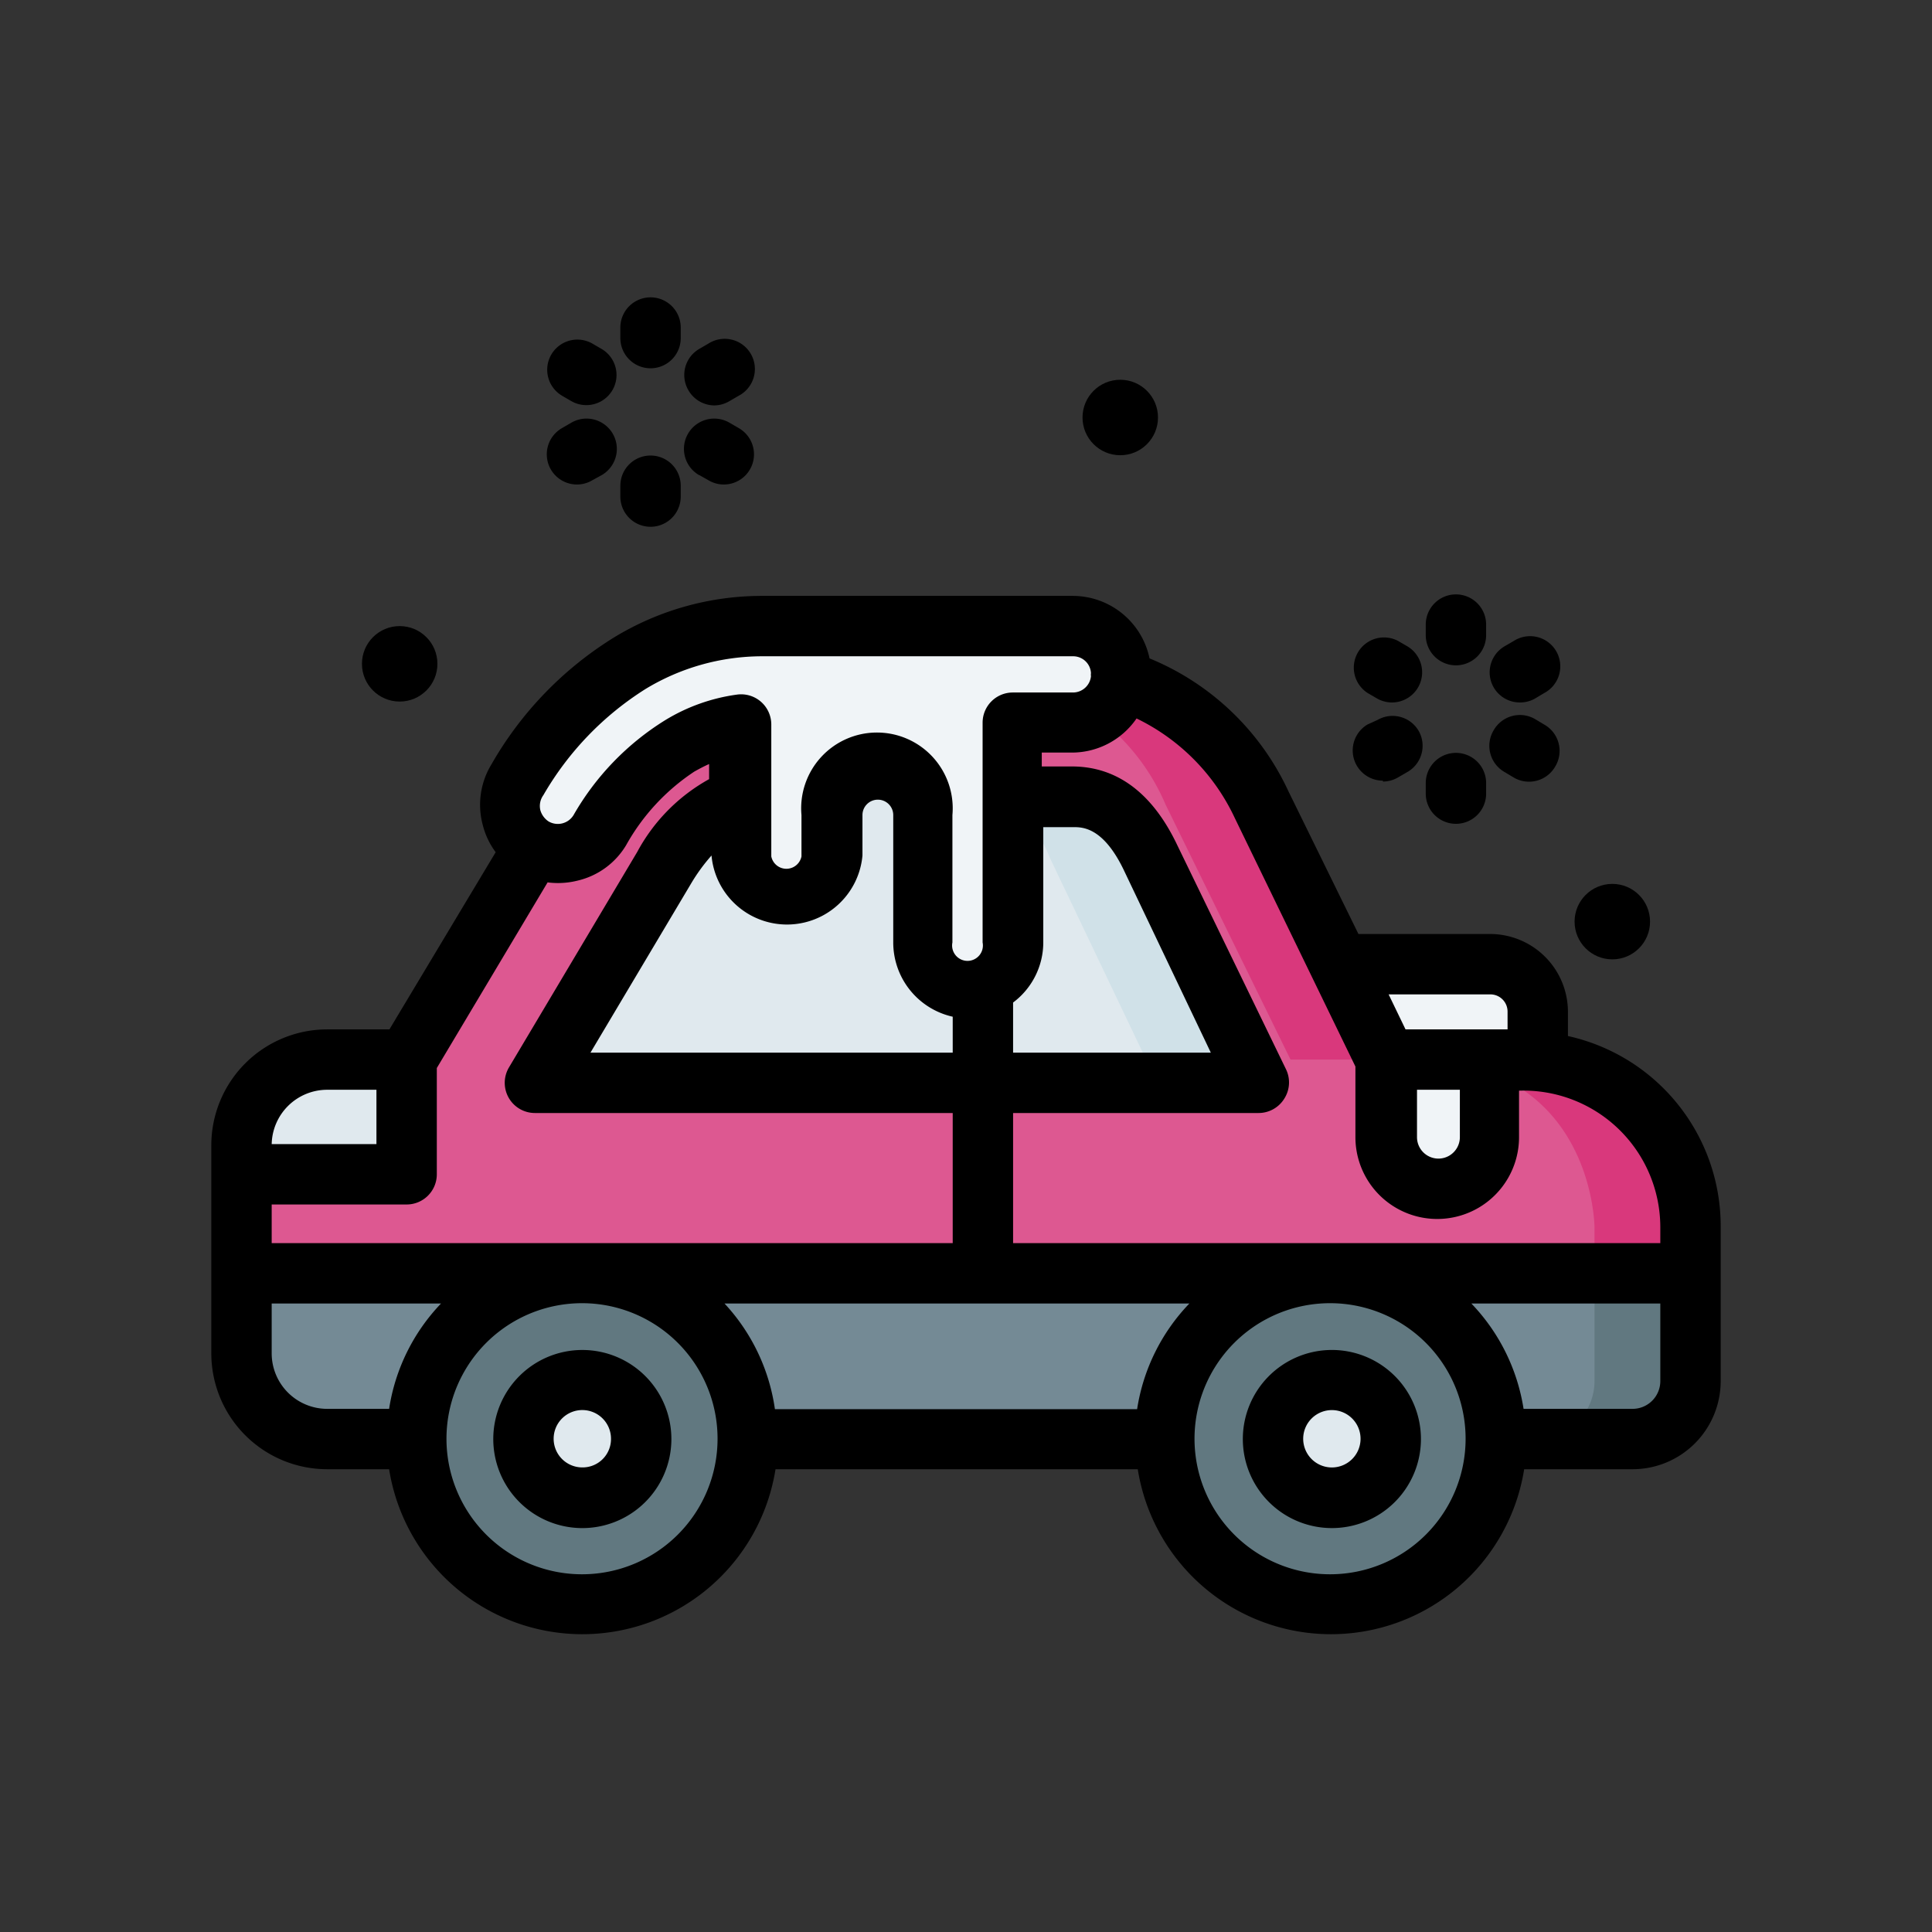 <?xml version="1.0" ?>

<svg width="800px" height="800px" viewBox="0 0 64 64" xmlns="http://www.w3.org/2000/svg">
<rect x="0" y="0" width="64" height="64" fill="#333333" stroke="none"/>
<defs>
<style>.cls-1{fill:#f0f4f7;}.cls-2{fill:#748a95;}.cls-3{fill:#dd5891;}.cls-4{fill:#e0e9ee;}.cls-5{fill:#d0e1e8;}.cls-6{fill:#617880;}.cls-7{fill:#d9387c;}</style>
</defs>
<g id="Car">
<path class="cls-1" d="M44.39,31.94h5a1.58,1.58,0,0,1,1.58,1.58v1.64l-3.29,2.08-4.9-2.14Z" id="rect66028-8"/>
<path class="cls-2" d="M56,42.18l-23.89-2.7L8,42.18v2.65a2.84,2.84,0,0,0,2.83,2.84H54.08A1.92,1.92,0,0,0,56,45.75Z" id="path53481-30-3"/>
<path class="cls-3" d="M45.94,35.1l-4.15-8.45a7.09,7.09,0,0,0-6.24-4.31H25.22c-2.89,0-5.23,1.83-6.71,4.31l-5,8.45L8,38.9v3.28H56V40.66a5.63,5.63,0,0,0-6.09-5.56h-.55l-1.71,1.62Z" id="path89747-6"/>
<path class="cls-4" d="M24.6,26.48A4.36,4.36,0,0,0,22,28.73l-4.25,7.14H41.69l-3.53-7.4c-.69-1.44-1.62-2.07-2.68-2.07H33.59Z" id="path59218-3-5"/>
<path class="cls-5" d="M33.59,26.4l-1.21,0a3.14,3.14,0,0,1,2.39,2l3.53,7.4h3.39l-3.53-7.4c-.69-1.44-1.62-2.07-2.68-2.07Z" id="path104187-3"/>
<path class="cls-4" d="M8,38.9h5.47V35.1H10.83A2.83,2.83,0,0,0,8,37.93Z" id="path89285-5"/>
<path class="cls-6" d="M24.77,47.67a5.49,5.49,0,1,1-5.48-5.49A5.48,5.48,0,0,1,24.77,47.67Z" id="path53485-4-6"/>
<path class="cls-6" d="M49.55,47.67a5.49,5.49,0,1,1-5.48-5.49A5.48,5.48,0,0,1,49.55,47.67Z" id="path53483-4-2"/>
<path class="cls-4" d="M46,47.67a2,2,0,1,1-2-2A2,2,0,0,1,46,47.67Z" id="path53475-6-9"/>
<path class="cls-4" d="M21.24,47.67a1.95,1.95,0,1,1-1.95-2A2,2,0,0,1,21.24,47.67Z" id="path53473-8-1"/>
<path class="cls-6" d="M52.82,42.18v3.57a1.92,1.92,0,0,1-1.92,1.92h3.18A1.92,1.92,0,0,0,56,45.75V42.18Z" id="path99153-2"/>
<path class="cls-7" d="M45.94,35.1l-4.15-8.45a7.09,7.09,0,0,0-6.24-4.31H32.37a7.09,7.09,0,0,1,6.24,4.31l4.14,8.45Zm3.42,0-.34.32c3.79,1.19,3.8,5.24,3.8,5.24v1.52H56V40.66a5.63,5.63,0,0,0-6.09-5.56Z" id="path99155-7"/>
<path class="cls-1" d="M49.36,35.1v2.57a1.71,1.71,0,1,1-3.42,0V35.1l1.62-.72Z" id="rect59345-0-0"/>
<path class="cls-1" d="M25.22,20.74A8.44,8.44,0,0,0,20.87,22a11.17,11.17,0,0,0-3.74,3.87,1.6,1.6,0,1,0,2.75,1.64,8,8,0,0,1,2.64-2.76,5,5,0,0,1,2-.72v4.38a1.51,1.51,0,0,0,3,0V27a1.51,1.51,0,1,1,3,0v4.22a1.51,1.51,0,1,0,3,0V23.94h2a1.6,1.6,0,0,0,0-3.2Z" id="rect57533-0-6"/>
<circle cx="13.24" cy="21.99" r="1.25"/>
<circle cx="53.41" cy="30.53" r="1.25"/>
<path d="M10.83,48.67h2.06a6.48,6.48,0,0,0,12.8,0h12a6.48,6.48,0,0,0,12.8,0h3.61A2.92,2.92,0,0,0,57,45.75V40.66a6.45,6.45,0,0,0-5.06-6.34v-.8a2.58,2.58,0,0,0-2.58-2.58H45l-2.32-4.73a8.71,8.71,0,0,0-4.6-4.4,2.6,2.6,0,0,0-2.54-2.07H25.22a9.41,9.41,0,0,0-4.87,1.37,11.85,11.85,0,0,0-4.07,4.21,2.57,2.57,0,0,0-.29,2,2.54,2.54,0,0,0,.43.91L12.9,34.1H10.83A3.84,3.84,0,0,0,7,37.93v6.9A3.84,3.84,0,0,0,10.83,48.67Zm2.64-8.77a1,1,0,0,0,1-1V35.38l3.67-6.15a2.67,2.67,0,0,0,1-.06A2.55,2.55,0,0,0,20.74,28,7,7,0,0,1,23,25.56c.16-.09.33-.18.49-.25v.5a6,6,0,0,0-2.38,2.41l-4.25,7.14a1,1,0,0,0,.86,1.51H31.56v4.31H9V39.9Zm18.09-6.22v1.19h-12l3.35-5.63a6,6,0,0,1,.66-.9v0a2.51,2.51,0,0,0,5,0V27a.51.51,0,0,1,.51-.51.51.51,0,0,1,.51.51v4.22A2.52,2.52,0,0,0,31.56,33.68Zm6.11,13h-12A6.47,6.47,0,0,0,24,43.18H39.4A6.47,6.47,0,0,0,37.67,46.67ZM33.56,33.21a2.49,2.49,0,0,0,1-2V27.4h1c.3,0,1,0,1.69,1.47l2.86,6H33.56ZM9,44.83V43.18h5.61a6.46,6.46,0,0,0-1.72,3.49H10.83A1.84,1.84,0,0,1,9,44.83Zm10.29,7.32a4.49,4.49,0,1,1,4.48-4.48A4.49,4.49,0,0,1,19.29,52.15Zm24.78,0a4.49,4.49,0,1,1,4.48-4.48A4.49,4.49,0,0,1,44.07,52.15Zm10-5.48H50.47a6.47,6.47,0,0,0-1.73-3.49H55v2.57A.92.92,0,0,1,54.08,46.67ZM46.94,36.1h1.42v1.57a.71.71,0,1,1-1.42,0Zm2.42-3.16a.57.57,0,0,1,.58.58v.58H46.56L46,32.94ZM40.9,27.09l4,8.24v2.34a2.71,2.71,0,1,0,5.42,0V36.13A4.53,4.53,0,0,1,55,40.66v.52H33.56V36.87h8.13a1,1,0,0,0,.85-.47,1,1,0,0,0,.05-1L39,28c-.82-1.73-2-2.61-3.49-2.61h-1v-.46h1a2.6,2.6,0,0,0,2.14-1.13A6.91,6.91,0,0,1,40.9,27.09ZM18,26.34a10.15,10.15,0,0,1,3.39-3.52,7.46,7.46,0,0,1,3.84-1.08H35.55a.59.59,0,0,1,.59.56.33.33,0,0,0,0,.1.6.6,0,0,1-.59.54h-2a1,1,0,0,0-1,1v7.28a.51.51,0,1,1-1,0V27a2.51,2.51,0,1,0-5,0v1.37a.51.51,0,0,1-1,0V24a1,1,0,0,0-.35-.76,1,1,0,0,0-.79-.23,6.15,6.15,0,0,0-2.38.85A8.9,8.9,0,0,0,19,27a.61.61,0,0,1-.83.21h0a.67.67,0,0,1-.27-.37A.61.61,0,0,1,18,26.34ZM10.83,36.1h1.64v1.8H9A1.84,1.84,0,0,1,10.83,36.1Z"/>
<path d="M44.07,44.72a2.95,2.95,0,1,0,3,3A2.95,2.95,0,0,0,44.07,44.72Zm0,3.89a.95.95,0,1,1,1-.94A.95.95,0,0,1,44.07,48.61Z"/>
<path d="M19.29,44.72a2.95,2.95,0,1,0,2.95,3A2.95,2.95,0,0,0,19.29,44.72Zm0,3.89a.95.95,0,1,1,.95-.94A.94.94,0,0,1,19.29,48.61Z"/>
<path d="M49.85,25.58l.3.18a1,1,0,0,0,1.37-.37A1,1,0,0,0,51.15,24l-.3-.18a1,1,0,0,0-1.37.37A1,1,0,0,0,49.85,25.58Z"/>
<path d="M46.31,21.23a1,1,0,0,0-1,1.73l.31.18a1,1,0,0,0,.5.13,1,1,0,0,0,.5-1.86Z"/>
<path d="M45.81,25.89a1,1,0,0,0,.49-.13l.31-.18A1,1,0,0,0,47,24.22a1,1,0,0,0-1.37-.37L45.3,24a1,1,0,0,0,.51,1.86Z"/>
<path d="M50.35,23.27a1,1,0,0,0,.5-.13l.3-.18a1,1,0,1,0-1-1.73l-.31.18a1,1,0,0,0-.36,1.36A1,1,0,0,0,50.35,23.27Z"/>
<path d="M48.23,24.94h0a1,1,0,0,0-1,1v.35a1,1,0,0,0,1,1h0a1,1,0,0,0,1-1v-.36A1,1,0,0,0,48.23,24.94Z"/>
<path d="M49.23,20.69a1,1,0,0,0-1-1h0a1,1,0,0,0-1,1v.35a1,1,0,0,0,1,1h0a1,1,0,0,0,1-1Z"/>
<path d="M23.17,15.74l.3.17a1,1,0,0,0,.5.14,1,1,0,0,0,.5-1.87L24.16,14a1,1,0,0,0-1,1.74Z"/>
<path d="M18.26,11.75a1,1,0,0,0,.36,1.36l.31.18a1,1,0,0,0,.5.13,1,1,0,0,0,.86-.5,1,1,0,0,0-.36-1.36l-.31-.18A1,1,0,0,0,18.26,11.75Z"/>
<path d="M19.12,16.05a1,1,0,0,0,.5-.14l.31-.17a1,1,0,0,0-1-1.74l-.31.18a1,1,0,0,0,.5,1.87Z"/>
<path d="M23.66,13.43a1,1,0,0,0,.5-.14l.31-.18a1,1,0,1,0-1-1.73l-.31.18a1,1,0,0,0-.36,1.36A1,1,0,0,0,23.66,13.43Z"/>
<path d="M21.55,15.09a1,1,0,0,0-1,1v.36a1,1,0,0,0,2,0v-.36A1,1,0,0,0,21.55,15.09Z"/>
<path d="M22.55,10.85a1,1,0,1,0-2,0v.35a1,1,0,0,0,2,0Z"/>
<circle cx="37.11" cy="13.83" r="1.25"/>
</g>
</svg>